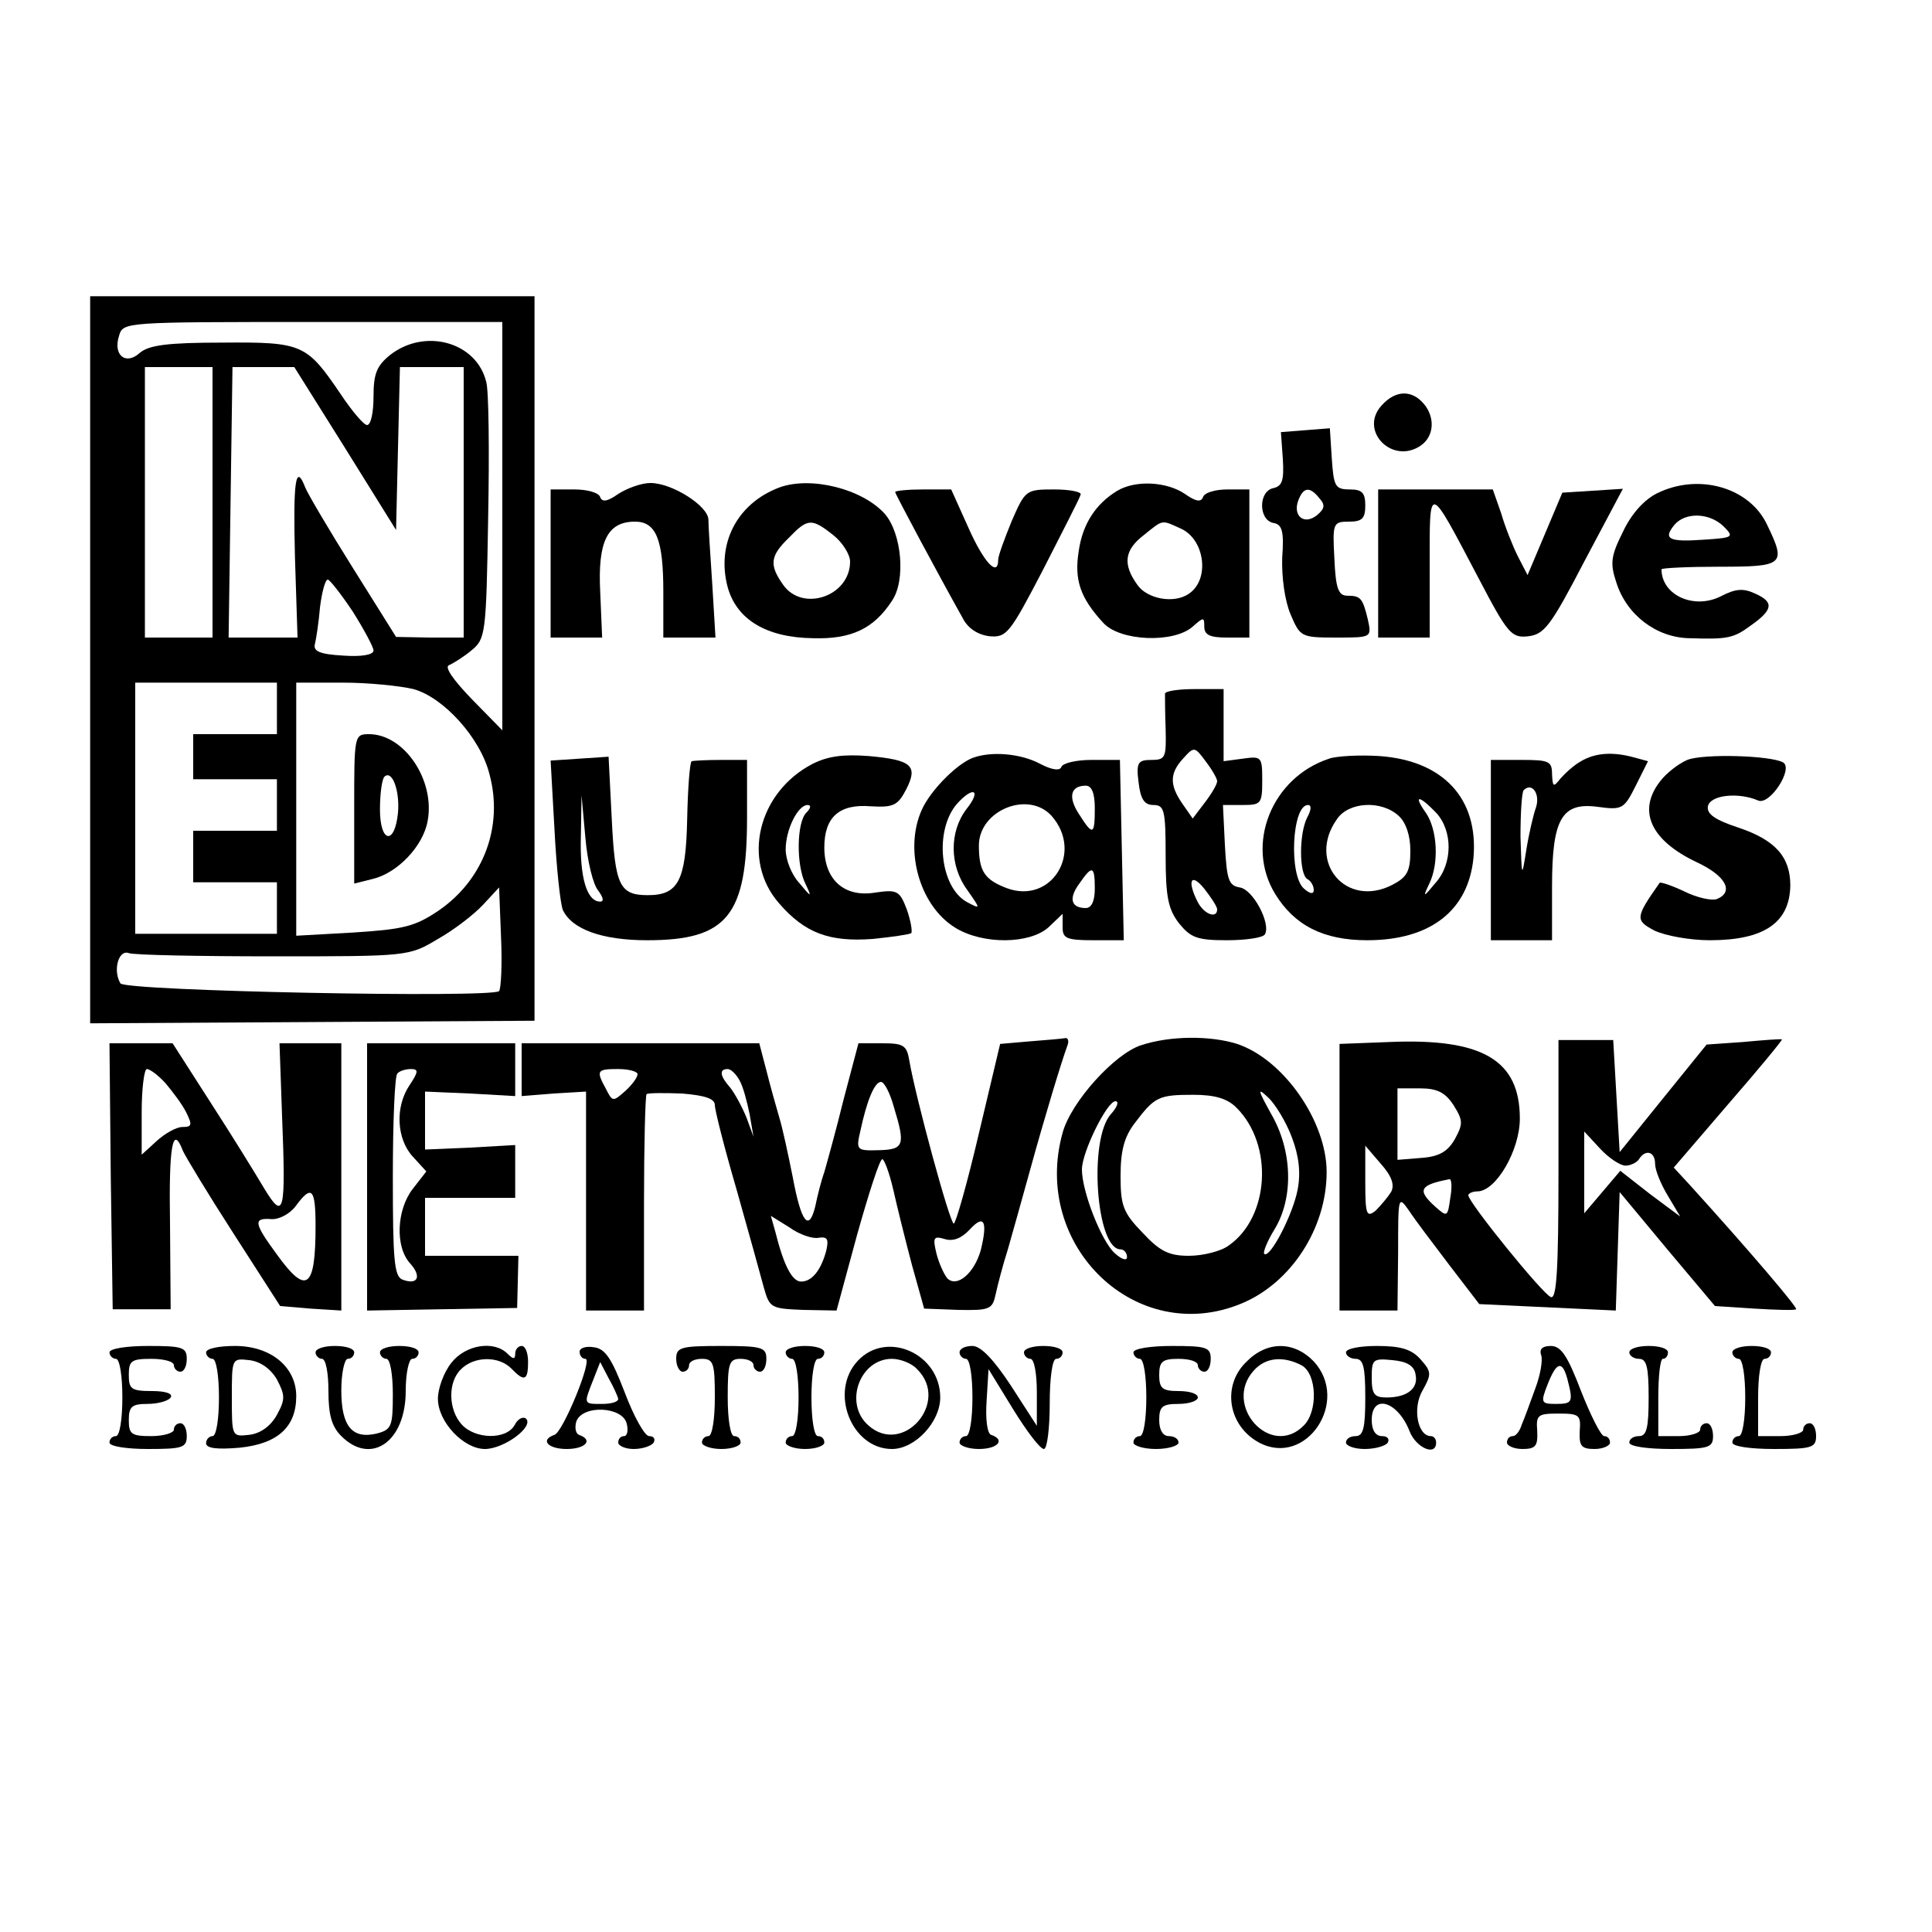 <?xml version="1.0" encoding="UTF-8"?>
<svg data-bbox="14 46 268 179.094" viewBox="0 0 300 300" height="400" width="400" xmlns="http://www.w3.org/2000/svg" data-type="shape">
    <g>
        <path d="M14 102.4v56.5l34.5-.2 34.5-.2V46H14v56.4zm64-20.7v31.7l-4.7-4.8c-2.9-3-4.3-5-3.6-5.3.7-.3 2.3-1.3 3.5-2.3 2.2-1.8 2.3-2.5 2.6-20.6.2-10.3.1-19.8-.3-21.1-1.5-6.2-9.5-8.4-14.9-4.2-2.1 1.7-2.6 2.9-2.6 6.5 0 2.4-.4 4.4-1 4.4-.5 0-2.3-2.1-4.1-4.8-5.3-7.8-5.9-8.1-18.4-8-8.5 0-11.4.4-12.8 1.6-2.2 2-4.2.3-3.2-2.7.6-2.1 1-2.1 30.1-2.1H78v31.7zM33 78v21H22.5V57H33v21zm20.6-8.4 7.9 12.7.3-12.7.3-12.6H72v42h-5.2l-5.3-.1-6.7-10.7c-3.7-5.9-7-11.5-7.4-12.5-1.5-3.9-1.9-1-1.6 10.8l.4 12.5H35.5l.3-21 .3-21h9.6l7.9 12.6zM54.8 95c1.7 2.7 3.2 5.5 3.2 6 0 .7-1.9 1-4.7.8-3.7-.2-4.7-.7-4.4-1.8.2-.8.6-3.4.8-5.8.3-2.3.8-4.2 1.2-4.2.3 0 2.1 2.3 3.9 5zM43 110v4H30v7h13v8H30v8h13v8H21v-39h22v4zm21.2-3c4.7 1.3 10.4 7.6 11.8 13.2 2.2 8.1-.9 16.4-7.9 21.2-3.7 2.5-5.5 2.9-13.2 3.4l-8.9.5V106h7.3c3.9 0 8.8.5 10.9 1zm13.3 46.9c-1.2 1.1-57.9 0-58.8-1.2-1.2-2-.3-5.3 1.3-4.7.8.3 10.9.5 22.5.5 20.9 0 21 0 25.5-2.7 2.5-1.4 5.6-3.8 7-5.3l2.5-2.7.3 7.7c.2 4.3 0 8-.3 8.4z"/>
        <path d="M55 125.6v11.6l2.8-.7c3.9-.9 7.9-5.1 8.6-9 1.2-6.3-3.6-13.5-9.1-13.5-2.3 0-2.3.2-2.3 11.6zm6.8.6c-.5 5.1-2.8 4.7-2.8-.5 0-2.4.3-4.7.7-5.1 1.2-1.1 2.4 2.2 2.1 5.6z"/>
        <path d="M214.5 63c-3.5 3.9 1.7 9.2 6.1 6.2 1.9-1.3 2.3-3.9.8-6.1-1.9-2.6-4.6-2.7-6.9-.1z"/>
        <path d="m202.7 66.8-3.8.3.3 4.2c.2 3.3-.1 4.2-1.5 4.5-2.3.5-2.3 4.9 0 5.4 1.4.2 1.7 1.3 1.4 5.4-.1 3 .4 6.7 1.3 8.8 1.5 3.5 1.6 3.6 7.1 3.6s5.5 0 4.9-2.8c-.8-3.3-1.1-3.7-3.2-3.7-1.4 0-1.8-1.2-2-5.8-.3-5.5-.2-5.7 2.3-5.7 2 0 2.5-.5 2.5-2.5s-.5-2.5-2.4-2.5c-2.3 0-2.5-.5-2.8-4.8l-.3-4.7-3.8.3zm2.2 10.6c.9 1 .8 1.6-.4 2.6-2 1.6-3.8.1-2.9-2.3.8-2.1 1.8-2.2 3.3-.3z"/>
        <path d="M96 76.7c-1.7 1.2-2.5 1.3-2.8.5-.2-.7-2-1.2-4-1.2h-3.7v23h8l-.3-7.1c-.4-7.8 1.1-10.9 5.4-10.9 3.3 0 4.4 2.8 4.4 10.9V99h8.1l-.5-8.3c-.3-4.5-.6-9-.6-10 0-2.1-5.6-5.7-9-5.7-1.4 0-3.6.8-5 1.7z"/>
        <path d="M121 75.7c-6.6 2.5-9.8 8.8-8 15.5 1.4 5 6 7.8 13.2 7.9 6 .2 9.5-1.5 12.3-5.8 2.2-3.2 1.5-10.5-1.1-13.5-3.5-3.9-11.5-5.9-16.4-4.1zm8.4 7.4c1.4 1.1 2.6 3 2.6 4.1 0 5.4-7.4 7.9-10.4 3.6-2.2-3.1-2-4.5.9-7.3 2.9-3 3.5-3.1 6.9-.4z"/>
        <path d="M173.5 76.2c-3.3 2-5.4 5.1-6 9.4-.7 4.4.2 7.2 3.8 11.1 2.6 2.9 11 3.2 13.9.6 1.7-1.5 1.8-1.5 1.8 0 0 1.3.9 1.7 3.5 1.7h3.5V76h-3.4c-1.9 0-3.6.5-3.8 1.2-.3.8-1.1.7-2.8-.5-2.8-1.9-7.6-2.2-10.5-.5zm9.9 5.9c3.7 1.7 4.5 7.9 1.2 10.1-2.3 1.6-6.5.8-8-1.4-2.3-3.2-2-5.4 1-7.7 3.1-2.5 2.7-2.4 5.8-1z"/>
        <path d="M257.3 76.6c-2 1-4 3.2-5.3 6-1.9 3.8-2 4.9-1 7.9 1.6 5 6.2 8.5 11.3 8.6 6 .2 6.9 0 9.6-2 3.4-2.4 3.6-3.6.7-4.9-1.9-.9-3.1-.8-5.4.4-4.2 2.1-9.2-.2-9.2-4.2 0-.2 4.1-.4 9-.4 10 0 10.4-.3 7.4-6.5-2.7-5.8-10.6-8.1-17.1-4.9zm10.3 5.1c1.7 1.7 1.6 1.8-3 2.1-5.5.4-6.4-.1-4.6-2.3 1.7-2 5.4-1.9 7.6.2z"/>
        <path d="M139 76.4c0 .3 6.8 13 10.5 19.6.8 1.6 2.4 2.6 4.2 2.8 2.6.2 3.1-.4 8.3-10.4 3-5.9 5.7-11.1 5.8-11.6.2-.4-1.6-.8-4.1-.8-4.4 0-4.5.1-6.6 4.9-1.1 2.7-2.1 5.4-2.1 6 0 2.8-2.2.5-4.6-4.9l-2.7-6h-4.3c-2.4 0-4.4.2-4.4.4z"/>
        <path d="M214 87.5V99h8V87.8c0-12.9-.3-13 7.6 2 4.5 8.6 5.1 9.3 7.7 9 2.5-.3 3.5-1.6 8.7-11.6l6-11.3-4.7.3-4.7.3-2.7 6.4-2.7 6.4-1.5-2.9c-.8-1.6-2-4.6-2.6-6.7l-1.3-3.7H214v11.5z"/>
        <path d="M180.9 107.7c0 .5 0 2.9.1 5.5.1 4.4 0 4.8-2.2 4.8-2.1 0-2.4.4-2 3.5.3 2.6.9 3.5 2.3 3.5 1.7 0 1.9.8 1.9 7.9 0 6.4.4 8.3 2.1 10.5 1.8 2.2 2.8 2.6 7.4 2.6 3 0 5.6-.4 5.9-.9 1-1.6-1.8-7-3.9-7.3-1.7-.3-2-1.1-2.3-6.6l-.3-6.2h3.1c2.8 0 3-.2 3-3.8 0-3.7-.1-3.8-3-3.4l-3 .4V107h-4.5c-2.5 0-4.5.3-4.6.7zm8.1 13.6c0 .5-.9 2-1.9 3.3l-1.9 2.5-1.6-2.3c-2-2.9-2-4.7.1-7 1.7-1.9 1.8-1.9 3.5.4 1 1.3 1.8 2.7 1.8 3.1zm0 19.9c0 1.5-2 .8-3-1.1-1.7-3.3-1.1-4.7 1-2.1 1.1 1.4 2 2.8 2 3.2z"/>
        <path d="m90 117.8-4.5.3.6 10.7c.3 5.9.9 11.5 1.3 12.5 1.4 3 6.1 4.7 13.1 4.7 12.4 0 15.5-3.8 15.5-19v-9h-4c-2.2 0-4.2.1-4.6.2-.3.2-.6 4.3-.7 9.1-.2 9.5-1.4 11.7-6.1 11.7-4.4 0-5.1-1.5-5.6-11.7l-.5-9.8-4.5.3zm2.9 20.5c.8 1.1.9 1.7.3 1.7-2.1 0-3.2-3.8-3-10.2l.1-6.3.6 6.6c.3 3.6 1.2 7.3 2 8.2z"/>
        <path d="M126.2 118.6c-8.5 4.4-11.1 15-5.2 21.7 4 4.6 7.8 6 14.5 5.5 3-.3 5.7-.7 6-.9.2-.3-.1-2-.7-3.7-1.1-2.9-1.5-3.1-4.9-2.6-4.8.8-7.9-2-7.9-7 0-4.7 2.3-6.8 7.2-6.4 3.5.2 4.2-.1 5.5-2.6 1.9-3.7.9-4.6-5.8-5.2-3.9-.3-6.3 0-8.7 1.2zm-1 7.6c-1.5 1.5-1.6 8.2-.1 11.1 1 2.1.9 2.1-1-.2-1.2-1.3-2.1-3.6-2.1-5.2 0-3.1 1.9-6.9 3.4-6.9.6 0 .5.5-.2 1.2z"/>
        <path d="M151 117.7c-2.3.9-6 4.5-7.6 7.5-3.2 6.2-.8 15.4 5 18.9 4.3 2.6 11.5 2.5 14.4-.1l2.2-2.1v2.1c0 1.7.6 2 4.8 2h4.7l-.3-14-.3-14h-4.4c-2.4 0-4.5.5-4.7 1.1-.2.6-1.4.5-3.3-.5-3-1.6-7.6-2-10.5-.9zm19 7.8c0 4.2-.3 4.3-2.4 1-1.8-2.7-1.4-4.5 1-4.5.9 0 1.4 1.1 1.4 3.5zm-19.9.1c-2.7 3.5-2.7 8.8.1 12.6 2.1 3 2.1 3 0 1.9-4.3-2.3-5.2-11.3-1.5-15.4 2.5-2.7 3.7-2 1.4.9zm13.2 1.1c5 5.7-.1 13.8-7 11.2-3.4-1.3-4.3-2.6-4.3-6.6 0-5.5 7.7-8.6 11.3-4.6zM170 138c0 1.9-.5 3-1.4 3-2.3 0-2.7-1.5-1-3.8 2-2.9 2.4-2.8 2.4.8z"/>
        <path d="M206.4 117.8c-8.9 2.9-13.1 13.3-8.4 21 3 4.9 7.5 7.2 14.3 7.2 9.8 0 15.7-4.6 16.5-12.8.8-9.2-4.7-15.1-14.6-15.8-3.1-.2-6.7 0-7.8.4zm16.6 8.4c2.6 2.8 2.6 7.9-.1 10.9-1.9 2.3-2 2.3-1 .2 1.6-3.2 1.3-8.5-.5-11.1-2-2.8-1.1-2.8 1.6 0zm-20 .7c-1.3 2.5-1.3 8.8 0 9.6.6.3 1 1.1 1 1.7 0 .7-.6.6-1.5-.2-2.4-2-1.9-13 .6-13 .6 0 .5.8-.1 1.9zm14.2-.2c1.1 1 1.8 3 1.8 5.4 0 3.2-.5 4.1-2.8 5.3-7.2 3.7-13.3-3.6-8.6-10.2 1.8-2.7 6.9-3 9.6-.5z"/>
        <path d="M245.5 118.2c-1.1.6-2.5 1.9-3.2 2.7-1.1 1.4-1.2 1.3-1.3-.7 0-2-.5-2.2-4.7-2.2h-4.8v28h9.5v-8.3c0-10.6 1.5-13.2 7.2-12.4 3.7.5 4 .3 5.8-3.3l1.9-3.8-2.2-.6c-3.3-.9-6-.7-8.2.6zm-7 7.2c-.4 1.1-1.1 4.1-1.5 6.6-.7 4.4-.7 4.4-.9-2.1 0-3.6.2-6.9.5-7.2 1.3-1.3 2.6.6 1.9 2.7z"/>
        <path d="M262 118c-1.4.6-3.3 2.1-4.2 3.3-3.6 4.6-1.5 9.2 5.7 12.6 4.5 2.1 5.8 4.6 3.1 5.7-.8.3-3.1-.2-5.1-1.2-1.9-.9-3.7-1.5-3.8-1.3-3.8 5.4-3.8 5.8-.8 7.4 1.7.8 5.5 1.5 8.6 1.5 8.4 0 12.4-2.7 12.5-8.5 0-4.5-2.4-7.1-8.1-9-3.6-1.2-4.9-2.1-4.7-3.3.4-1.8 4.8-2.2 7.8-.9 1.8.8 5.5-4.9 3.9-5.9-1.9-1.1-12.4-1.4-14.9-.4z"/>
        <path d="m159.9 161.7-4.6.4L152 176c-1.8 7.7-3.6 14-3.9 14-.6 0-5.9-19.5-6.9-25.3-.4-2.4-.9-2.7-4.2-2.7h-3.7l-2.3 8.7c-1.2 4.9-2.6 9.9-3 11.3-.5 1.4-1.1 3.8-1.4 5.3-1 4.1-2.2 2.5-3.5-4.5-.7-3.5-1.6-7.7-2.1-9.3-.5-1.7-1.4-4.9-2-7.3l-1.1-4.2H81v8.2l5-.4 5-.3v34h9v-16.6c0-9.1.2-16.8.4-17 .2-.2 2.7-.2 5.5-.1 3.6.3 5.1.8 5.1 1.8 0 .8 1.5 6.7 3.4 13.2 1.8 6.4 3.7 13.2 4.2 15.1.9 3.2 1.1 3.3 6.1 3.5l5.2.1 3.2-11.8c1.8-6.4 3.5-11.7 3.9-11.7.3 0 1.1 2.1 1.7 4.7.6 2.7 1.9 7.9 2.9 11.7l1.9 6.8 5.3.2c4.9.1 5.3-.1 5.8-2.4.3-1.4 1.1-4.5 1.9-7 .7-2.5 2.3-8.1 3.5-12.5 2.2-8 4.9-16.9 5.8-19.3.2-.6 0-1.1-.4-1-.5.1-3 .3-5.5.5zM99 166.8c0 .5-.9 1.7-1.9 2.6-1.9 1.7-2 1.7-3-.3-1.6-2.9-1.4-3.1 1.9-3.1 1.7 0 3 .4 3 .8zm15.8.9c.6 1 1.2 3.4 1.6 5.3l.6 3.5-1.1-3c-.7-1.7-1.8-3.7-2.5-4.6-1.6-1.8-1.8-2.9-.4-2.9.5 0 1.3.8 1.8 1.7zm24 4.2c1.8 5.9 1.6 6.6-2.3 6.7-3.5.1-3.6 0-2.9-3 1-4.7 2.2-7.6 3.2-7.6.5 0 1.4 1.7 2 3.9zm-11.7 20.3c1.4-.2 1.6.2 1.2 2-.8 3-2.2 4.8-3.9 4.8-1.4 0-2.7-2.5-4-7.7l-.7-2.5 2.9 1.8c1.5 1.1 3.6 1.8 4.5 1.6zm25.2 1.9c-1 3.6-3.7 5.9-5.2 4.4-.5-.6-1.3-2.3-1.7-3.9-.6-2.5-.4-2.7 1.3-2.2 1.3.4 2.6-.1 3.9-1.5 2.2-2.4 2.8-1.3 1.7 3.2z"/>
        <path d="M177.2 162.3c-4.1 1.3-10.9 8.8-12.2 13.6-4.9 17.6 11.5 33.3 27.8 26.5 7.7-3.2 13.2-11.7 13.2-20.4 0-7.9-6.7-17.5-13.9-19.9-4.1-1.3-10.4-1.3-14.9.2zm23.4 14.3c1.1 2.9 1.4 5.5.9 8.1-.7 3.8-4.3 10.8-5.2 10-.2-.3.5-2 1.6-3.8 3-4.9 2.8-12.2-.5-17.9-2.1-3.8-2.2-4.2-.5-2.6 1.1 1 2.8 3.8 3.7 6.2zM192 172c5.8 5.8 5.1 17-1.2 21.4-1.2.9-4 1.6-6.2 1.6-3.1 0-4.5-.7-7.2-3.6-3-3.1-3.4-4.2-3.4-8.8 0-4 .6-6.1 2.2-8.2 3.1-4.1 3.7-4.4 9.1-4.4 3.4 0 5.3.6 6.7 2zm-19.5 1c-3.5 3.9-2.3 21 1.5 21 .5 0 1 .5 1 1.2 0 .6-.8.4-1.9-.6-2.1-1.9-5.1-9.6-5.1-13 0-2.7 3.9-10.6 5.2-10.6.6 0 .3.9-.7 2z"/>
        <path d="m215.8 161.8-7.8.3v41.4h9l.1-9c0-8.8 0-8.9 1.7-6.5.9 1.4 3.8 5.2 6.3 8.5l4.6 6 10.6.5 10.6.5.3-9.2.3-9.2 7.4 8.9 7.4 8.8 6.1.4c3.3.2 6.3.3 6.5.1.3-.2-6.9-8.7-16.6-19.4l-2.4-2.6 8.5-9.9c4.7-5.4 8.4-9.9 8.3-10-.1-.1-2.8.1-6 .4l-5.7.4-6.8 8.4-6.7 8.3-.5-8.7-.5-8.7H242v20.2c0 15.8-.3 20.1-1.2 19.7-1.3-.5-12.8-14.7-12.8-15.8 0-.3.7-.6 1.4-.6 2.9 0 6.6-6.4 6.6-11.3 0-9.1-5.8-12.5-20.2-11.9zm9.9 9.8c1.5 2.4 1.5 2.9.2 5.3-1.1 1.9-2.4 2.7-5.2 2.9l-3.7.3V169h3.5c2.6 0 3.9.6 5.2 2.6zm26.7 9.4c.8 0 1.8-.5 2.1-1 1-1.6 2.5-1.2 2.5.7 0 1 .9 3.2 2 5l1.9 3.2-4.7-3.5-4.6-3.6-2.8 3.3-2.8 3.3v-12.7l2.5 2.7c1.3 1.4 3.1 2.6 3.9 2.6zm-36.4 4.1c-.5.8-1.6 2.1-2.4 2.9-1.4 1.1-1.6.6-1.6-4.4v-5.7l2.4 2.8c1.7 1.9 2.2 3.3 1.6 4.4zm9.2.9c-.4 3-.5 3-2.3 1.4-2.9-2.6-2.5-3.4 2.2-4.3.3 0 .4 1.3.1 2.9z"/>
        <path d="m17.2 182.7.3 20.6h9l-.1-13.2c-.2-12.2.4-15.6 2-11.4.4.9 3.9 6.7 7.9 12.9l7.2 11.2 4.7.4 4.8.3V162h-9.6l.4 11.3c.6 15.2.3 16.3-2.8 11.2-1.3-2.2-5-8.2-8.3-13.3l-5.9-9.2H17l.2 20.7zm8.5-14.5c1.1 1.3 2.6 3.3 3.2 4.5 1 2 .9 2.3-.6 2.3-.9 0-2.7 1-4 2.2l-2.3 2.1v-6.6c0-3.7.4-6.7.8-6.7.5 0 1.8 1 2.9 2.2zM49 190.4c0 9.7-1.4 10.8-6 4.4-3.6-4.9-3.7-5.7-.9-5.5 1.2.1 2.9-.8 3.8-2 2.5-3.4 3.1-2.8 3.1 3.1z"/>
        <path d="M57 182.7v20.8l11.6-.2 11.7-.2.1-4 .1-4.1H66v-9h14v-8.2l-7 .4-7 .3v-9l7 .3 7 .4V162H57v20.7zm6.6-14.2c-2.3 3.4-2 8.4.5 11.1l2.1 2.3-2.1 2.7c-2.5 3.2-2.8 9-.4 11.6 1.8 2 1.2 3.4-1.2 2.5-1.3-.5-1.5-3.1-1.5-16 0-8.5.3-15.7.7-16 .3-.4 1.3-.7 2.1-.7 1.2 0 1.2.4-.2 2.5z"/>
        <path d="M17 210c0 .5.5 1 1 1 .6 0 1 2.7 1 6s-.4 6-1 6c-.5 0-1 .4-1 1s2.7 1 6 1c5.3 0 6-.2 6-2 0-1.1-.4-2-1-2-.5 0-1 .4-1 1 0 .5-1.6 1-3.5 1-3.1 0-3.5-.3-3.5-2.5 0-2.1.5-2.5 2.9-2.5 1.7 0 3.3-.5 3.6-1 .4-.6-.8-1-2.9-1-3.2 0-3.6-.3-3.6-2.5s.4-2.5 3.5-2.5c1.9 0 3.5.4 3.5 1 0 .5.5 1 1 1 .6 0 1-.9 1-2 0-1.8-.7-2-6-2-3.3 0-6 .4-6 1z"/>
        <path d="M32 210c0 .5.5 1 1 1 .6 0 1 2.7 1 6s-.4 6-1 6c-.5 0-1 .5-1 1.1 0 .8 1.7 1 5.2.7 5.9-.6 8.8-3.2 8.8-8 0-4.5-3.9-7.8-9.5-7.8-2.5 0-4.5.4-4.5 1zm11 4.2c1.3 2.5 1.3 3.1 0 5.5-1 1.8-2.6 2.9-4.3 3.1-2.7.3-2.7.3-2.7-5.8s0-6.1 2.7-5.8c1.7.2 3.3 1.3 4.3 3z"/>
        <path d="M49 210c0 .5.5 1 1 1 .6 0 1 2.2 1 5 0 3.7.5 5.5 2 7 4.6 4.6 10 .9 10-7 0-2.8.5-5 1-5 .6 0 1-.5 1-1 0-.6-1.3-1-3-1-1.6 0-3 .4-3 1 0 .5.5 1 1 1 .6 0 1 2.5 1 5.5 0 5-.2 5.5-2.5 6.1-3.8.9-5.5-1.1-5.5-6.7 0-2.7.5-4.9 1-4.9.6 0 1-.5 1-1 0-.6-1.3-1-3-1-1.6 0-3 .4-3 1z"/>
        <path d="M70.1 211.6c-1.2 1.5-2.1 4-2.1 5.6 0 3.6 4 7.8 7.3 7.8 2.9 0 7.6-3.4 6.4-4.7-.5-.4-1.3 0-1.8 1-1.3 2.3-6.1 2.2-8.2-.1-2.1-2.3-2.2-6.6-.1-8.6 2-2 5.8-2.1 7.8-.1 2 2.1 2.6 1.9 2.6-1 0-1.4-.4-2.5-1-2.5-.5 0-1 .5-1 1.2 0 .9-.3.9-1.2 0-2.1-2.1-6.5-1.4-8.7 1.4z"/>
        <path d="M90 209.9c0 .6.4 1.1.9 1.1 1.2 0-3.5 11.4-4.8 11.8-2.3.8-1 2.2 1.9 2.2s4.2-1.4 1.9-2.2c-.5-.2-.7-1.1-.4-2.1 1-2.6 7.1-2.3 7.8.3.3 1.1.1 2-.4 2s-.9.4-.9 1c0 .5 1.1 1 2.4 1 1.4 0 2.8-.5 3.1-1 .3-.6 0-1-.7-1s-2.4-3.1-3.8-6.8c-2-5.2-3-6.8-4.8-7-1.2-.2-2.2.1-2.2.7zm6 7.3c0 .5-1.1.8-2.5.8-2.9 0-2.9.1-1.4-3.7l1.1-2.8 1.3 2.5c.8 1.4 1.4 2.8 1.5 3.2z"/>
        <path d="M105 211c0 1.1.5 2 1 2 .6 0 1-.5 1-1 0-.6.9-1 2-1 1.8 0 2 .7 2 6 0 3.3-.4 6-1 6-.5 0-1 .4-1 1 0 .5 1.4 1 3 1 1.7 0 3-.5 3-1 0-.6-.4-1-1-1s-1-2.7-1-6c0-5.3.2-6 2-6 1.1 0 2 .4 2 1 0 .5.5 1 1 1 .6 0 1-.9 1-2 0-1.8-.7-2-7-2s-7 .2-7 2z"/>
        <path d="M122 210c0 .5.5 1 1 1 .6 0 1 2.7 1 6s-.4 6-1 6c-.5 0-1 .4-1 1 0 .5 1.4 1 3 1 1.7 0 3-.5 3-1 0-.6-.4-1-1-1s-1-2.7-1-6 .4-6 1-6 1-.5 1-1c0-.6-1.3-1-3-1-1.6 0-3 .4-3 1z"/>
        <path d="M133.2 211.3c-4.5 4.8-1 13.7 5.3 13.7 3.6 0 7.5-4.2 7.5-8 0-6.8-8.3-10.5-12.8-5.7zm9.2 1.3c5.2 5.1-2.2 13.6-7.6 8.7-3.8-3.4-1.3-10.3 3.7-10.3 1.3 0 3.1.7 3.9 1.6z"/>
        <path d="M149 210c0 .5.5 1 1 1 .6 0 1 2.7 1 6s-.4 6-1 6c-.5 0-1 .4-1 1 0 .5 1.4 1 3 1 2.9 0 4.2-1.4 1.9-2.2-.6-.2-.9-2.4-.7-5.3l.3-4.9 3.8 6.2c2.1 3.4 4.2 6.2 4.8 6.2.5 0 .9-3.2.9-7 0-4 .4-7 1-7s1-.5 1-1c0-.6-1.3-1-3-1-1.6 0-3 .4-3 1 0 .5.5 1 1 1 .6 0 1 2.3 1 5.2v5.2l-4-6.2c-2.7-4.1-4.7-6.2-6-6.2-1.1 0-2 .4-2 1z"/>
        <path d="M176 210c0 .5.5 1 1 1 .6 0 1 2.7 1 6s-.4 6-1 6c-.5 0-1 .4-1 1 0 .5 1.6 1 3.5 1s3.5-.5 3.5-1c0-.6-.7-1-1.5-1-.9 0-1.5-.9-1.5-2.5 0-2.1.5-2.5 3-2.5 1.7 0 3-.5 3-1 0-.6-1.3-1-3-1-2.5 0-3-.4-3-2.5s.5-2.5 3-2.5c1.7 0 3 .4 3 1 0 .5.5 1 1 1 .6 0 1-.9 1-2 0-1.8-.7-2-6-2-3.3 0-6 .4-6 1z"/>
        <path d="M193.5 211.5c-3.8 3.7-2.8 9.9 2 12.5 7.3 3.9 14.2-6.4 8.5-12.6-3.1-3.2-7.3-3.2-10.5.1zm8.6.5c2.4 1.3 2.6 7.2.3 9.4-5.1 5.1-12.6-3.2-7.7-8.6 1.8-2 4.5-2.3 7.4-.8z"/>
        <path d="M209 210c0 .5.7 1 1.5 1 1.2 0 1.5 1.3 1.5 6s-.3 6-1.5 6c-.8 0-1.5.4-1.5 1 0 .5 1.3 1 2.9 1 1.7 0 3.3-.5 3.6-1 .3-.6-.1-1-.9-1-1 0-1.6-.9-1.6-2.5 0-4.2 4.1-2.9 5.9 1.8 1 2.5 4.1 3.9 4.1 1.7 0-.6-.4-1-.8-1-2.1 0-2.9-4.4-1.3-7.1 1.4-2.5 1.4-2.9-.3-4.8-1.4-1.6-3.1-2.1-6.8-2.1-2.6 0-4.8.4-4.8 1zm10.8 3.4c.5 2.2-1.3 3.6-4.5 3.6-1.9 0-2.3-.5-2.3-3.1 0-2.8.2-3 3.2-2.7 2.3.2 3.4.9 3.6 2.2z"/>
        <path d="M239.3 210.4c.3.7-.1 3.1-.9 5.2-.8 2.2-1.7 4.7-2.1 5.6-.3 1-.9 1.8-1.4 1.8-.5 0-.9.4-.9 1 0 .5 1.1 1 2.4 1 2.1 0 2.4-.5 2.3-2.8-.2-2.5.1-2.7 3.3-2.7 3.2 0 3.5.2 3.3 2.7-.1 2.3.2 2.8 2.3 2.8 1.3 0 2.4-.5 2.4-1 0-.6-.4-1-.9-1s-2.1-3.2-3.6-7c-2.1-5.5-3.1-7-4.7-7-1.3 0-1.8.5-1.5 1.4zm4.1 3.8c.9 3.5.8 3.8-1.8 3.8-2.3 0-2.4-.2-1.3-3 1.4-3.6 2.3-3.8 3.1-.8z"/>
        <path d="M253 210c0 .5.7 1 1.5 1 1.2 0 1.5 1.3 1.5 6s-.3 6-1.5 6c-.8 0-1.5.4-1.5 1s2.8 1 6.5 1c5.8 0 6.5-.2 6.5-2 0-1.1-.4-2-1-2-.5 0-1 .4-1 1 0 .5-1.5 1-3.3 1h-3.2v-6c0-3.3.3-6 .7-6 .5 0 .8-.5.8-1 0-.6-1.3-1-3-1-1.6 0-3 .4-3 1z"/>
        <path d="M269 210c0 .5.5 1 1 1 .6 0 1 2.7 1 6s-.4 6-1 6c-.5 0-1 .4-1 1s2.8 1 6.5 1c5.8 0 6.5-.2 6.5-2 0-1.1-.4-2-1-2-.5 0-1 .4-1 1 0 .5-1.6 1-3.5 1H273v-6c0-3.3.4-6 1-6s1-.5 1-1c0-.6-1.3-1-3-1-1.6 0-3 .4-3 1z"/>
    </g>
</svg>
